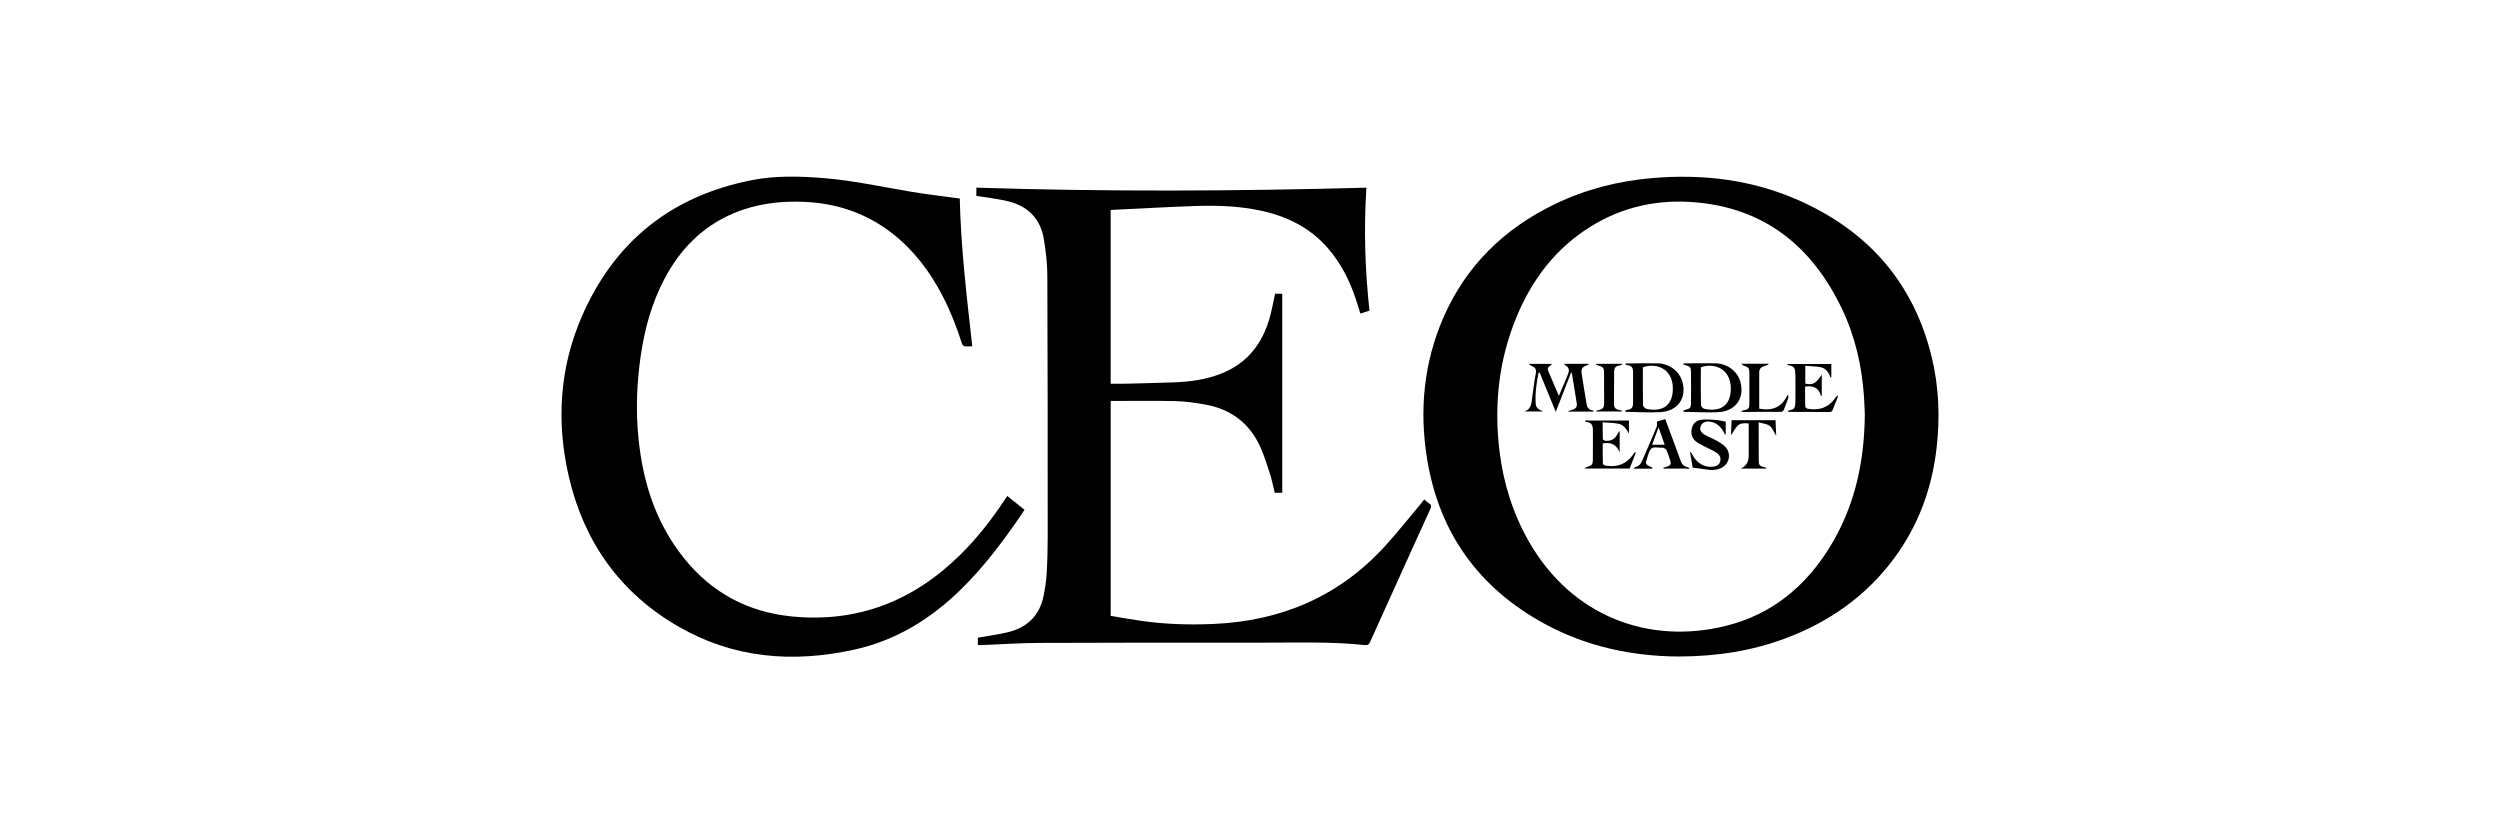 <?xml version="1.0" encoding="UTF-8"?><svg id="a" xmlns="http://www.w3.org/2000/svg" viewBox="0 0 300 100"><defs><style>.b{stroke-width:0px;}</style></defs><path class="b" d="M201.379,78.781c-5.414-.034-10.909-1.144-15.983-3.898-7.942-4.312-12.719-10.937-14.155-19.874-.932-5.8-.393-11.475,1.966-16.896,2.711-6.227,7.282-10.675,13.361-13.612,3.643-1.761,7.504-2.755,11.529-3.116,6.297-.565,12.405.19,18.181,2.845,8.106,3.726,13.393,9.863,15.52,18.589.877,3.598,1.015,7.251.595,10.928-.556,4.863-2.184,9.316-5.107,13.261-3.357,4.531-7.784,7.631-13.034,9.595-4.043,1.513-8.242,2.168-12.873,2.179ZM223.78,49.722c-.025-.527-.048-1.334-.103-2.138-.251-3.692-1.068-7.255-2.674-10.594-3.569-7.421-9.228-12.023-17.641-12.719-4.479-.371-8.704.552-12.544,2.955-4.166,2.607-6.988,6.337-8.842,10.83-2.129,5.161-2.706,10.531-2.038,16.05.467,3.856,1.597,7.501,3.532,10.881,5.191,9.067,14.48,12.389,23.64,10.117,5.546-1.375,9.632-4.781,12.56-9.609,2.883-4.754,4.061-9.977,4.108-15.772Z"/><path class="b" d="M153.007,35.25h.861v23.889h-.895c-.189-.758-.344-1.547-.585-2.308-.327-1.032-.664-2.066-1.093-3.058-1.285-2.966-3.579-4.692-6.743-5.242-1.168-.203-2.355-.371-3.537-.398-2.565-.06-5.133-.018-7.733-.018v25.791c1.203.197,2.411.414,3.625.59,2.87.416,5.749.504,8.65.381,8.141-.343,15.098-3.271,20.63-9.328,1.512-1.656,2.904-3.422,4.349-5.139.121-.144.231-.297.369-.475.207.168.373.335.568.455.296.183.313.372.169.685-1.114,2.423-2.208,4.856-3.309,7.285-1.312,2.897-2.63,5.791-3.931,8.693-.128.285-.266.394-.585.359-4.099-.438-8.213-.289-12.322-.293-8.927-.009-17.854-.008-26.781.03-2.303.01-4.606.171-6.909.262-.144.006-.288,0-.465,0v-.888c1.165-.207,2.326-.366,3.464-.624,2.359-.534,3.917-1.932,4.417-4.354.18-.873.32-1.764.374-2.653.089-1.449.128-2.903.128-4.355,0-10.523.002-21.045-.043-31.567-.006-1.429-.191-2.868-.423-4.282-.404-2.461-1.918-3.966-4.321-4.543-1.037-.249-2.105-.373-3.159-.551-.199-.034-.401-.054-.616-.082v-.993c15.583.494,31.162.429,46.808.001-.324,4.972-.169,9.861.369,14.758-.393.125-.722.23-1.097.349-.096-.313-.186-.601-.273-.89-.764-2.538-1.848-4.909-3.601-6.933-2.155-2.488-4.934-3.859-8.105-4.534-2.574-.548-5.185-.64-7.799-.55-3.329.115-6.656.304-9.984.462-.057.003-.113.017-.2.031v20.831c.638,0,1.265.013,1.891-.002,1.908-.047,3.816-.093,5.723-.161,1.885-.067,3.741-.324,5.517-.998,3.208-1.217,5.085-3.609,5.977-6.842.249-.901.408-1.827.62-2.792Z"/><path class="b" d="M115.172,23.821c.132,5.889.833,11.787,1.504,17.738-.333,0-.66.038-.969-.019-.123-.023-.256-.239-.304-.392-.612-1.948-1.36-3.839-2.303-5.651-1.506-2.898-3.428-5.464-6.021-7.488-3.087-2.409-6.62-3.603-10.506-3.784-2.934-.137-5.801.216-8.533,1.365-3.782,1.591-6.457,4.35-8.336,7.935-1.514,2.89-2.358,5.99-2.821,9.203-.425,2.943-.573,5.9-.351,8.867.424,5.675,1.967,10.963,5.608,15.464,3.31,4.092,7.637,6.392,12.864,6.912,7.941.79,14.646-1.873,20.267-7.436,1.98-1.959,3.685-4.142,5.225-6.457.12-.181.24-.362.374-.563.705.565,1.378,1.104,2.072,1.66-.162.245-.304.465-.452.682-2.11,3.098-4.363,6.08-7.033,8.727-3.662,3.63-7.903,6.268-12.982,7.38-7.354,1.61-14.466,1.042-21.085-2.79-6.966-4.032-11.286-10.099-13.11-17.892-1.547-6.608-1.157-13.148,1.58-19.396,3.926-8.962,10.772-14.405,20.4-16.275,2.815-.547,5.666-.473,8.514-.245,3.576.287,7.075,1.059,10.603,1.651,1.906.32,3.829.535,5.796.805Z"/><path class="b" d="M191.203,49.396h-2.999c-.009-.022-.017-.045-.026-.067.162-.052.323-.109.487-.153.376-.102.61-.341.552-.731-.183-1.23-.397-2.456-.602-3.683-.004-.023-.036-.041-.073-.081-.614,1.57-1.223,3.13-1.851,4.739-.648-1.581-1.292-3.151-1.936-4.722-.042.012-.084.024-.125.036-.248,1.233-.436,2.472-.342,3.738.041.556.48.713.919.906h-2.292c.859-.261.853-1.001.95-1.689.136-.972.247-1.949.434-2.912.096-.493-.104-.709-.502-.864-.112-.044-.219-.102-.308-.249h2.706c.003.022.019.067.008.075-.564.424-.567.425-.274,1.116.36.847.726,1.692,1.137,2.65.337-.795.636-1.499.933-2.205.068-.162.128-.327.19-.492q.257-.683-.398-1c-.03-.014-.039-.07-.082-.152h2.907c.011.028.021.056.032.085-.087.039-.172.086-.262.115-.462.149-.669.408-.599.885.187,1.26.4,2.517.609,3.774.076.458.362.719.862.758-.018.041-.036.082-.054.124Z"/><path class="b" d="M201.935,43.682c.101-.047.136-.077.17-.077,1.26-.006,2.521-.034,3.781-.007,1.401.03,2.617.968,2.961,2.224.541,1.975-.603,3.557-2.709,3.642-1.332.054-2.669-.021-4.004-.042-.046,0-.091-.041-.214-.1.151-.07.229-.122.314-.143.584-.148.677-.23.685-.832.016-1.232.016-2.465,0-3.697-.008-.6-.101-.682-.687-.831-.085-.022-.161-.073-.297-.136ZM204.116,44.069c-.005.11-.015.226-.016.341,0,1.408-.014,2.815.02,4.222.004.154.259.401.432.436,1.622.333,2.953-.176,3.128-2.034.245-2.594-1.771-3.598-3.564-2.966Z"/><path class="b" d="M194.968,49.313c.148-.065.229-.128.313-.134.499-.035.685-.331.685-.791,0-1.26,0-2.52,0-3.779,0-.461-.187-.756-.685-.791-.085-.006-.167-.068-.258-.108.042-.055.057-.093.073-.093,1.273-.011,2.546-.042,3.818-.02,1.399.025,2.622.957,2.972,2.203.549,1.956-.544,3.535-2.632,3.654-1.357.077-2.723-.014-4.085-.033-.045,0-.088-.046-.201-.107ZM197.144,44.077c0,1.512-.013,3.035.02,4.558.003.153.261.399.434.434,1.622.33,2.951-.169,3.126-2.037.247-2.638-1.821-3.59-3.58-2.955Z"/><path class="b" d="M190.218,50.461h5.258v1.567c-.298-.523-.629-1.061-1.275-1.182-.595-.112-1.211-.116-1.876-.172,0,.734-.01,1.375.014,2.016.003.075.189.196.297.204.749.056,1.19-.224,1.527-.927.032-.066.092-.119.197-.249v2.556c-.379-.888-1.015-1.268-2.033-1.059,0,.801-.01,1.617.016,2.432.003.083.218.211.347.231,1.323.202,2.44-.142,3.243-1.274.08-.113.165-.224.247-.335.041.019.082.037.123.056-.249.631-.498,1.262-.75,1.899h-5.455c.183-.108.245-.164.317-.184.607-.161.723-.281.729-.901.012-1.159.004-2.317.006-3.476,0-.593-.142-.982-.81-1.031-.046-.003-.09-.05-.134-.077.004-.031.008-.063.012-.094Z"/><path class="b" d="M218.611,44.955v2.497c-.029.031-.059.062-.088.094-.259-1.049-.956-1.289-1.91-1.153,0,.809-.011,1.598.014,2.386.003.097.181.251.297.271,1.401.245,2.547-.155,3.358-1.369.051-.077.119-.142.179-.212.033.015.067.031.1.046-.033.109-.057.221-.099.327-.173.435-.362.864-.524,1.303-.075.204-.17.298-.406.296-1.599-.013-3.198-.009-4.796-.014-.065,0-.13-.027-.194-.042.013-.056.014-.102.025-.104.756-.167.867-.22.881-1.191.016-1.026.007-2.053.002-3.079-.003-.657-.059-1.119-.856-1.173-.027-.002-.051-.059-.133-.161h5.299v1.565c-.031.032-.061.064-.092.096-.206-.631-.553-1.149-1.189-1.272-.593-.115-1.209-.115-1.844-.168v2.134c.889.202,1.242.016,1.976-1.073Z"/><path class="b" d="M207.083,50.598v1.509c-.032.012-.064.023-.096.035-.057-.119-.109-.241-.173-.356-.363-.651-.885-1.087-1.643-1.191-.525-.072-.942.141-1.088.54-.149.408-.001.763.498,1.044.433.244.905.417,1.338.661.379.214.779.432,1.081.737.838.848.529,2.188-.575,2.636-.577.234-1.169.219-1.773.112-.483-.086-.973-.132-1.523-.203-.098-.555-.212-1.196-.325-1.837.03-.016.06-.031.091-.047.071.12.148.238.212.362.49.95,1.418,1.506,2.384,1.408.407-.041.786-.149.924-.61.126-.423-.004-.798-.454-1.089-.354-.229-.751-.393-1.126-.59-.401-.211-.821-.395-1.194-.648-.563-.382-.768-.937-.633-1.612.134-.666.574-1.036,1.209-1.097.575-.055,1.164-.006,1.744.036.362.026.718.126,1.123.202Z"/><path class="b" d="M202.779,56.229h-3.152c-.009-.035-.017-.07-.026-.105.119-.037.236-.083.356-.111.499-.116.618-.302.463-.778-.136-.417-.272-.837-.449-1.237-.053-.121-.239-.184-.367-.269-.02-.014-.057-.003-.087-.002-.464.018-1.107-.143-1.349.098-.357.356-.436.996-.62,1.52-.107.304.083.464.328.581.142.068.287.131.43.197-.012.039-.024.077-.035.116h-2.218c.083-.095.124-.189.179-.199.448-.075.67-.384.834-.764.578-1.345,1.166-2.686,1.728-4.038.076-.182.03-.414.041-.651.288-.085.622-.183.996-.292.275.741.55,1.477.823,2.214.325.879.663,1.753.965,2.639.163.478.388.851.94.914.045.005.084.062.217.167ZM199.761,53.371c-.241-.687-.468-1.333-.732-2.085-.281.756-.521,1.403-.775,2.085h1.507Z"/><path class="b" d="M208.894,56.229q.949-.428.949-1.531v-3.39c0-.158,0-.316,0-.495-.52-.045-1.019-.063-1.359.301-.29.31-.462.731-.771,1.092.026-.586.052-1.172.079-1.781h5.269c.026.597.052,1.187.083,1.874-.284-.46-.444-.934-.773-1.19-.323-.251-.818-.28-1.331-.435,0,.528,0,.905,0,1.282.001,1.071-.003,2.143.007,3.214.006.685.07.749.75.912.074.018.144.055.2.149h-3.104Z"/><path class="b" d="M211.105,49.041c1.551.284,2.727-.139,3.406-1.673.032.045.063.091.095.136,0,.073.02.154-.003.219-.177.496-.352.993-.554,1.478-.042.101-.197.221-.3.222-1.525.014-3.05.009-4.576.007-.052,0-.104-.029-.241-.07.136-.064.198-.112.264-.122.61-.092.728-.218.729-.817.002-1.173.001-2.346,0-3.519,0-.755-.034-.799-.763-1.066-.054-.02-.092-.083-.201-.186h3.232c.01.034.021.068.031.101-.145.051-.287.112-.435.152-.39.105-.678.313-.681.749-.009,1.45-.003,2.9-.003,4.387Z"/><path class="b" d="M194.632,49.375h-3.092l-.025-.082c.12-.029.239-.063.36-.087.418-.082.628-.307.622-.759-.016-1.187-.002-2.375-.007-3.563-.003-.775-.049-.829-.803-1.062-.057-.018-.115-.031-.173-.046.026-.041.053-.081.079-.122h3.057c.01.028.02.056.029.084-.088.034-.173.082-.264.099-.548.103-.716.262-.723.812-.016,1.29-.005,2.58-.012,3.87-.002.391.2.592.561.67.134.029.267.061.401.091-.003.031-.007.062-.01.093Z"/></svg>